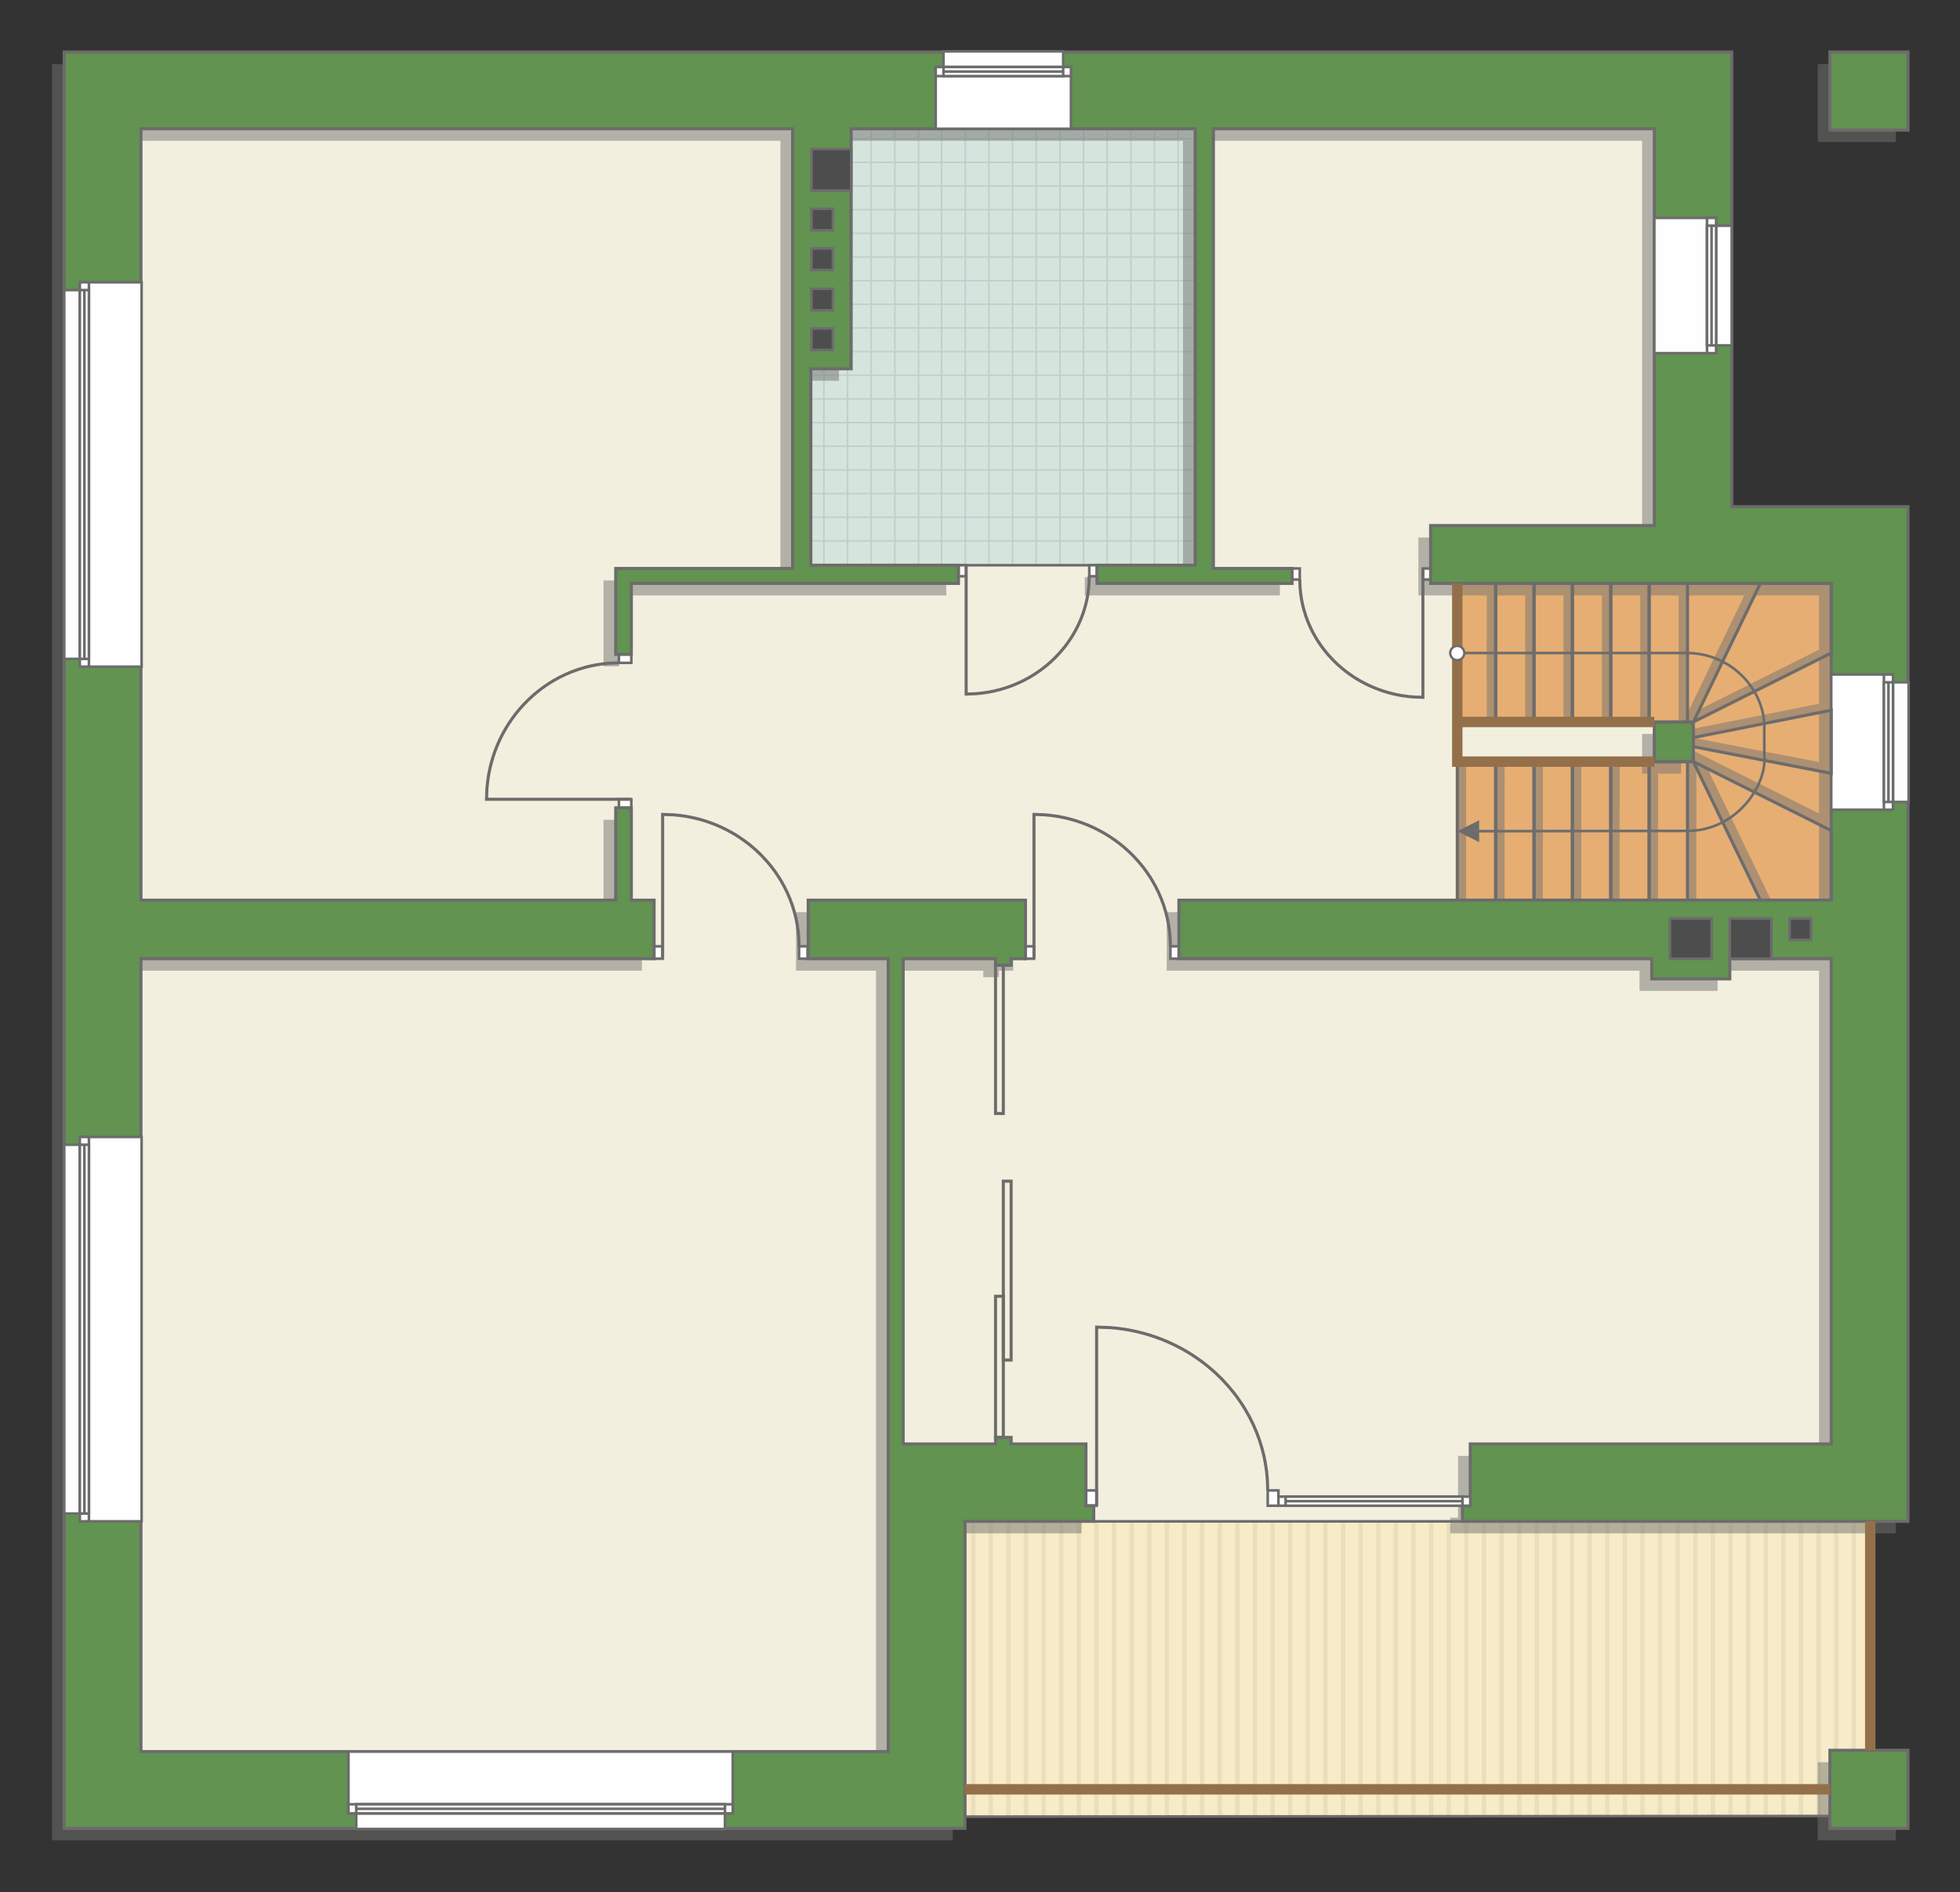 <?xml version="1.0" encoding="UTF-8"?>
<!DOCTYPE svg PUBLIC "-//W3C//DTD SVG 1.1//EN" "http://www.w3.org/Graphics/SVG/1.1/DTD/svg11.dtd">
<!-- Creator: CorelDRAW -->
<svg xmlns="http://www.w3.org/2000/svg" xml:space="preserve" width="127.582mm" height="123.166mm" version="1.1" style="shape-rendering:geometricPrecision; text-rendering:geometricPrecision; image-rendering:optimizeQuality; fill-rule:evenodd; clip-rule:evenodd"
viewBox="0 0 13924.88 13442.88"
 xmlns:xlink="http://www.w3.org/1999/xlink"
 xmlns:xodm="http://www.corel.com/coreldraw/odm/2003">
 <rect x="0" y="0" width="13924.88" height="13442.88" fill="#333333" stroke="none"/>
 <defs>
  <style type="text/css">
   <![CDATA[
    .str4 {stroke:#94704A;stroke-width:73.88;stroke-miterlimit:22.926}
    .str0 {stroke:#6C6C6C;stroke-width:18.43;stroke-miterlimit:22.926}
    .str2 {stroke:#6C6C6C;stroke-width:18.48;stroke-miterlimit:22.926}
    .str3 {stroke:#6C6C6C;stroke-width:21.83;stroke-miterlimit:22.926}
    .str1 {stroke:#BDD2C8;stroke-width:10.91;stroke-miterlimit:22.926}
    .fil3 {fill:none}
    .fil8 {fill:#FEFEFE}
    .fil4 {fill:#D6E4DE}
    .fil10 {fill:#4D4D4D}
    .fil9 {fill:#629351}
    .fil6 {fill:#E6AE73}
    .fil2 {fill:#EADEBC}
    .fil5 {fill:#F2EFDE}
    .fil1 {fill:#F8EBC7}
    .fil12 {fill:white}
    .fil0 {fill:white}
    .fil11 {fill:#6C6C6C;fill-rule:nonzero}
    .fil7 {fill:#727271;fill-opacity:0.502}
   ]]>
  </style>
    <clipPath id="id0">
     <path d="M13287.23 10807.17l-6431.63 0 0 2097.67 6145.17 -4.63 286.46 -466.66 0 -1626.39z"/>
    </clipPath>
    <clipPath id="id1">
     <path d="M5760.55 4015.12l2730.68 0 0 -3100.32 -2444.21 0 -286.47 1704.94 0 1395.37z"/>
    </clipPath>
 </defs>
 <g id="пол">
  <g id="_1895300083888">
   <polygon class="fil0" points="13287.23,10807.17 6855.59,10807.17 6855.59,12904.84 13000.77,12900.21 13287.23,12433.56 "/>
   <g style="clip-path:url(#id0)">
    <g>
     <g>
      <rect class="fil1" transform="matrix(-4.67283E-13 7.762 -50.716 -4.65695E-11 17441.3 7069.24)" width="1018.75" height="251.69"/>
      <rect class="fil2" transform="matrix(-4.67283E-13 7.762 -0.124 -1.14149E-13 17441.3 7069.24)" width="1018.75" height="251.69"/>
      <rect class="fil2" transform="matrix(-4.67283E-13 7.762 -0.124 -1.14149E-13 9932.78 7069.24)" width="1018.75" height="251.69"/>
      <rect class="fil2" transform="matrix(-4.67283E-13 7.762 -0.124 -1.14149E-13 15564.2 7069.24)" width="1018.75" height="251.69"/>
      <rect class="fil2" transform="matrix(-4.67283E-13 7.762 -0.124 -1.14149E-13 8055.64 7069.24)" width="1018.75" height="251.69"/>
      <rect class="fil2" transform="matrix(-4.67283E-13 7.762 -0.124 -1.14149E-13 13687.1 7069.24)" width="1018.75" height="251.69"/>
      <rect class="fil2" transform="matrix(-4.67283E-13 7.762 -0.124 -1.14149E-13 6178.49 7069.24)" width="1018.75" height="251.69"/>
      <rect class="fil2" transform="matrix(-4.67283E-13 7.762 -0.124 -1.14149E-13 11809.9 7069.24)" width="1018.75" height="251.69"/>
      <rect class="fil2" transform="matrix(-4.67283E-13 7.762 -0.124 -1.14149E-13 17065.9 7069.24)" width="1018.75" height="251.69"/>
      <rect class="fil2" transform="matrix(-4.67283E-13 7.762 -0.124 -1.14149E-13 9557.35 7069.24)" width="1018.75" height="251.69"/>
      <rect class="fil2" transform="matrix(-4.67283E-13 7.762 -0.124 -1.14149E-13 15188.8 7069.24)" width="1018.75" height="251.69"/>
      <rect class="fil2" transform="matrix(-4.67283E-13 7.762 -0.124 -1.14149E-13 7680.21 7069.24)" width="1018.75" height="251.69"/>
      <rect class="fil2" transform="matrix(-4.67283E-13 7.762 -0.124 -1.14149E-13 13311.6 7069.24)" width="1018.75" height="251.69"/>
      <rect class="fil2" transform="matrix(-4.67283E-13 7.762 -0.124 -1.14149E-13 5803.07 7069.24)" width="1018.75" height="251.69"/>
      <rect class="fil2" transform="matrix(-4.67283E-13 7.762 -0.124 -1.14149E-13 11434.5 7069.24)" width="1018.75" height="251.69"/>
      <rect class="fil2" transform="matrix(-4.67283E-13 7.762 -0.124 -1.14149E-13 16690.5 7069.24)" width="1018.75" height="251.69"/>
      <rect class="fil2" transform="matrix(-4.67283E-13 7.762 -0.124 -1.14149E-13 9181.92 7069.24)" width="1018.75" height="251.69"/>
      <rect class="fil2" transform="matrix(-4.67283E-13 7.762 -0.124 -1.14149E-13 14813.3 7069.24)" width="1018.75" height="251.69"/>
      <rect class="fil2" transform="matrix(-4.67283E-13 7.762 -0.124 -1.14149E-13 7304.78 7069.24)" width="1018.75" height="251.69"/>
      <rect class="fil2" transform="matrix(-4.67283E-13 7.762 -0.124 -1.14149E-13 12936.2 7069.24)" width="1018.75" height="251.69"/>
      <rect class="fil2" transform="matrix(-4.67283E-13 7.762 -0.124 -1.14149E-13 5427.64 7069.24)" width="1018.75" height="251.69"/>
      <rect class="fil2" transform="matrix(-4.67283E-13 7.762 -0.124 -1.14149E-13 11059.1 7069.24)" width="1018.75" height="251.69"/>
      <rect class="fil2" transform="matrix(-4.67283E-13 7.762 -0.124 -1.14149E-13 16315.1 7069.24)" width="1018.75" height="251.69"/>
      <rect class="fil2" transform="matrix(-4.67283E-13 7.762 -0.124 -1.14149E-13 8806.49 7069.24)" width="1018.75" height="251.69"/>
      <rect class="fil2" transform="matrix(-4.67283E-13 7.762 -0.124 -1.14149E-13 14437.9 7069.24)" width="1018.75" height="251.69"/>
      <rect class="fil2" transform="matrix(-4.67283E-13 7.762 -0.124 -1.14149E-13 6929.35 7069.24)" width="1018.75" height="251.69"/>
      <rect class="fil2" transform="matrix(-4.67283E-13 7.762 -0.124 -1.14149E-13 12560.8 7069.24)" width="1018.75" height="251.69"/>
      <rect class="fil2" transform="matrix(-4.67283E-13 7.762 -0.124 -1.14149E-13 5052.21 7069.24)" width="1018.75" height="251.69"/>
      <rect class="fil2" transform="matrix(-4.67283E-13 7.762 -0.124 -1.14149E-13 10683.6 7069.24)" width="1018.75" height="251.69"/>
      <rect class="fil2" transform="matrix(-4.67283E-13 7.762 -0.124 -1.14149E-13 15939.6 7069.24)" width="1018.75" height="251.69"/>
      <rect class="fil2" transform="matrix(-4.67283E-13 7.762 -0.124 -1.14149E-13 8431.07 7069.24)" width="1018.75" height="251.69"/>
      <rect class="fil2" transform="matrix(-4.67283E-13 7.762 -0.124 -1.14149E-13 14062.5 7069.24)" width="1018.75" height="251.69"/>
      <rect class="fil2" transform="matrix(-4.67283E-13 7.762 -0.124 -1.14149E-13 6553.92 7069.24)" width="1018.75" height="251.69"/>
      <rect class="fil2" transform="matrix(-4.67283E-13 7.762 -0.124 -1.14149E-13 12185.3 7069.24)" width="1018.75" height="251.69"/>
      <rect class="fil2" transform="matrix(-4.67283E-13 7.762 -0.124 -1.14149E-13 10308.2 7069.24)" width="1018.75" height="251.69"/>
      <rect class="fil2" transform="matrix(-4.67283E-13 7.762 -0.124 -1.14149E-13 17316.2 7069.24)" width="1018.75" height="251.69"/>
      <rect class="fil2" transform="matrix(-4.67283E-13 7.762 -0.124 -1.14149E-13 9807.64 7069.24)" width="1018.75" height="251.69"/>
      <rect class="fil2" transform="matrix(-4.67283E-13 7.762 -0.124 -1.14149E-13 15439.1 7069.24)" width="1018.75" height="251.69"/>
      <rect class="fil2" transform="matrix(-4.67283E-13 7.762 -0.124 -1.14149E-13 7930.49 7069.24)" width="1018.75" height="251.69"/>
      <rect class="fil2" transform="matrix(-4.67283E-13 7.762 -0.124 -1.14149E-13 13561.9 7069.24)" width="1018.75" height="251.69"/>
      <rect class="fil2" transform="matrix(-4.67283E-13 7.762 -0.124 -1.14149E-13 6053.35 7069.24)" width="1018.75" height="251.69"/>
      <rect class="fil2" transform="matrix(-4.67283E-13 7.762 -0.124 -1.14149E-13 11684.8 7069.24)" width="1018.75" height="251.69"/>
      <rect class="fil2" transform="matrix(-4.67283E-13 7.762 -0.124 -1.14149E-13 16940.8 7069.24)" width="1018.75" height="251.69"/>
      <rect class="fil2" transform="matrix(-4.67283E-13 7.762 -0.124 -1.14149E-13 9432.21 7069.24)" width="1018.75" height="251.69"/>
      <rect class="fil2" transform="matrix(-4.67283E-13 7.762 -0.124 -1.14149E-13 15063.6 7069.24)" width="1018.75" height="251.69"/>
      <rect class="fil2" transform="matrix(-4.67283E-13 7.762 -0.124 -1.14149E-13 7555.07 7069.24)" width="1018.75" height="251.69"/>
      <rect class="fil2" transform="matrix(-4.67283E-13 7.762 -0.124 -1.14149E-13 13186.5 7069.24)" width="1018.75" height="251.69"/>
      <rect class="fil2" transform="matrix(-4.67283E-13 7.762 -0.124 -1.14149E-13 5677.92 7069.24)" width="1018.75" height="251.69"/>
      <rect class="fil2" transform="matrix(-4.67283E-13 7.762 -0.124 -1.14149E-13 11309.3 7069.24)" width="1018.75" height="251.69"/>
      <rect class="fil2" transform="matrix(-4.67283E-13 7.762 -0.124 -1.14149E-13 16565.3 7069.24)" width="1018.75" height="251.69"/>
      <rect class="fil2" transform="matrix(-4.67283E-13 7.762 -0.124 -1.14149E-13 9056.78 7069.24)" width="1018.75" height="251.69"/>
      <rect class="fil2" transform="matrix(-4.67283E-13 7.762 -0.124 -1.14149E-13 14688.2 7069.24)" width="1018.75" height="251.69"/>
      <rect class="fil2" transform="matrix(-4.67283E-13 7.762 -0.124 -1.14149E-13 7179.64 7069.24)" width="1018.75" height="251.69"/>
      <rect class="fil2" transform="matrix(-4.67283E-13 7.762 -0.124 -1.14149E-13 12811.1 7069.24)" width="1018.75" height="251.69"/>
      <rect class="fil2" transform="matrix(-4.67283E-13 7.762 -0.124 -1.14149E-13 5302.5 7069.24)" width="1018.75" height="251.69"/>
      <rect class="fil2" transform="matrix(-4.67283E-13 7.762 -0.124 -1.14149E-13 10933.9 7069.24)" width="1018.75" height="251.69"/>
      <rect class="fil2" transform="matrix(-4.67283E-13 7.762 -0.124 -1.14149E-13 16189.9 7069.24)" width="1018.75" height="251.69"/>
      <rect class="fil2" transform="matrix(-4.67283E-13 7.762 -0.124 -1.14149E-13 8681.35 7069.24)" width="1018.75" height="251.69"/>
      <rect class="fil2" transform="matrix(-4.67283E-13 7.762 -0.124 -1.14149E-13 14312.8 7069.24)" width="1018.75" height="251.69"/>
      <rect class="fil2" transform="matrix(-4.67283E-13 7.762 -0.124 -1.14149E-13 6804.21 7069.24)" width="1018.75" height="251.69"/>
      <rect class="fil2" transform="matrix(-4.67283E-13 7.762 -0.124 -1.14149E-13 12435.6 7069.24)" width="1018.75" height="251.69"/>
      <rect class="fil2" transform="matrix(-4.67283E-13 7.762 -0.124 -1.14149E-13 4927.07 7069.24)" width="1018.75" height="251.69"/>
      <rect class="fil2" transform="matrix(-4.67283E-13 7.762 -0.124 -1.14149E-13 10558.5 7069.24)" width="1018.75" height="251.69"/>
      <rect class="fil2" transform="matrix(-4.67283E-13 7.762 -0.124 -1.14149E-13 15814.5 7069.24)" width="1018.75" height="251.69"/>
      <rect class="fil2" transform="matrix(-4.67283E-13 7.762 -0.124 -1.14149E-13 8305.92 7069.24)" width="1018.75" height="251.69"/>
      <rect class="fil2" transform="matrix(-4.67283E-13 7.762 -0.124 -1.14149E-13 13937.3 7069.24)" width="1018.75" height="251.69"/>
      <rect class="fil2" transform="matrix(-4.67283E-13 7.762 -0.124 -1.14149E-13 6428.78 7069.24)" width="1018.75" height="251.69"/>
      <rect class="fil2" transform="matrix(-4.67283E-13 7.762 -0.124 -1.14149E-13 12060.2 7069.24)" width="1018.75" height="251.69"/>
      <rect class="fil2" transform="matrix(-4.67283E-13 7.762 -0.124 -1.14149E-13 10183.1 7069.24)" width="1018.75" height="251.69"/>
      <rect class="fil2" transform="matrix(-4.67283E-13 7.762 -0.124 -1.14149E-13 17191.1 7069.24)" width="1018.75" height="251.69"/>
      <rect class="fil2" transform="matrix(-4.67283E-13 7.762 -0.124 -1.14149E-13 9682.49 7069.24)" width="1018.75" height="251.69"/>
      <rect class="fil2" transform="matrix(-4.67283E-13 7.762 -0.124 -1.14149E-13 15313.9 7069.24)" width="1018.75" height="251.69"/>
      <rect class="fil2" transform="matrix(-4.67283E-13 7.762 -0.124 -1.14149E-13 7805.35 7069.24)" width="1018.75" height="251.69"/>
      <rect class="fil2" transform="matrix(-4.67283E-13 7.762 -0.124 -1.14149E-13 13436.8 7069.24)" width="1018.75" height="251.69"/>
      <rect class="fil2" transform="matrix(-4.67283E-13 7.762 -0.124 -1.14149E-13 5928.21 7069.24)" width="1018.75" height="251.69"/>
      <rect class="fil2" transform="matrix(-4.67283E-13 7.762 -0.124 -1.14149E-13 11559.6 7069.24)" width="1018.75" height="251.69"/>
      <rect class="fil2" transform="matrix(-4.67283E-13 7.762 -0.124 -1.14149E-13 16815.6 7069.24)" width="1018.75" height="251.69"/>
      <rect class="fil2" transform="matrix(-4.67283E-13 7.762 -0.124 -1.14149E-13 9307.06 7069.24)" width="1018.75" height="251.69"/>
      <rect class="fil2" transform="matrix(-4.67283E-13 7.762 -0.124 -1.14149E-13 14938.5 7069.24)" width="1018.75" height="251.69"/>
      <rect class="fil2" transform="matrix(-4.67283E-13 7.762 -0.124 -1.14149E-13 7429.92 7069.24)" width="1018.75" height="251.69"/>
      <rect class="fil2" transform="matrix(-4.67283E-13 7.762 -0.124 -1.14149E-13 13061.3 7069.24)" width="1018.75" height="251.69"/>
      <rect class="fil2" transform="matrix(-4.67283E-13 7.762 -0.124 -1.14149E-13 5552.78 7069.24)" width="1018.75" height="251.69"/>
      <rect class="fil2" transform="matrix(-4.67283E-13 7.762 -0.124 -1.14149E-13 11184.2 7069.24)" width="1018.75" height="251.69"/>
      <rect class="fil2" transform="matrix(-4.67283E-13 7.762 -0.124 -1.14149E-13 16440.2 7069.24)" width="1018.75" height="251.69"/>
      <rect class="fil2" transform="matrix(-4.67283E-13 7.762 -0.124 -1.14149E-13 8931.64 7069.24)" width="1018.75" height="251.69"/>
      <rect class="fil2" transform="matrix(-4.67283E-13 7.762 -0.124 -1.14149E-13 14563.1 7069.24)" width="1018.75" height="251.69"/>
      <rect class="fil2" transform="matrix(-4.67283E-13 7.762 -0.124 -1.14149E-13 7054.49 7069.24)" width="1018.75" height="251.69"/>
      <rect class="fil2" transform="matrix(-4.67283E-13 7.762 -0.124 -1.14149E-13 12685.9 7069.24)" width="1018.75" height="251.69"/>
      <rect class="fil2" transform="matrix(-4.67283E-13 7.762 -0.124 -1.14149E-13 5177.35 7069.24)" width="1018.75" height="251.69"/>
      <rect class="fil2" transform="matrix(-4.67283E-13 7.762 -0.124 -1.14149E-13 10808.8 7069.24)" width="1018.75" height="251.69"/>
      <rect class="fil2" transform="matrix(-4.67283E-13 7.762 -0.124 -1.14149E-13 16064.8 7069.24)" width="1018.75" height="251.69"/>
      <rect class="fil2" transform="matrix(-4.67283E-13 7.762 -0.124 -1.14149E-13 8556.21 7069.24)" width="1018.75" height="251.69"/>
      <rect class="fil2" transform="matrix(-4.67283E-13 7.762 -0.124 -1.14149E-13 14187.6 7069.24)" width="1018.75" height="251.69"/>
      <rect class="fil2" transform="matrix(-4.67283E-13 7.762 -0.124 -1.14149E-13 6679.07 7069.24)" width="1018.75" height="251.69"/>
      <rect class="fil2" transform="matrix(-4.67283E-13 7.762 -0.124 -1.14149E-13 12310.5 7069.24)" width="1018.75" height="251.69"/>
      <rect class="fil2" transform="matrix(-4.67283E-13 7.762 -0.124 -1.14149E-13 4801.92 7069.24)" width="1018.75" height="251.69"/>
      <rect class="fil2" transform="matrix(-4.67283E-13 7.762 -0.124 -1.14149E-13 10433.4 7069.24)" width="1018.75" height="251.69"/>
      <rect class="fil2" transform="matrix(-4.67283E-13 7.762 -0.124 -1.14149E-13 15689.3 7069.24)" width="1018.75" height="251.69"/>
      <rect class="fil2" transform="matrix(-4.67283E-13 7.762 -0.124 -1.14149E-13 8180.78 7069.24)" width="1018.75" height="251.69"/>
      <rect class="fil2" transform="matrix(-4.67283E-13 7.762 -0.124 -1.14149E-13 13812.2 7069.24)" width="1018.75" height="251.69"/>
      <rect class="fil2" transform="matrix(-4.67283E-13 7.762 -0.124 -1.14149E-13 6303.64 7069.24)" width="1018.75" height="251.69"/>
      <rect class="fil2" transform="matrix(-4.67283E-13 7.762 -0.124 -1.14149E-13 11935.1 7069.24)" width="1018.75" height="251.69"/>
      <rect class="fil2" transform="matrix(-4.67283E-13 7.762 -0.124 -1.14149E-13 10057.9 7069.24)" width="1018.75" height="251.69"/>
     </g>
    </g>
   </g>
   <polygon class="fil3 str0" points="13287.23,10807.17 6855.59,10807.17 6855.59,12904.84 13000.77,12900.21 13287.23,12433.56 "/>
   <polygon class="fil4" points="5760.55,4015.12 8491.23,4015.12 8491.23,914.8 6047.02,914.8 5760.55,2619.74 "/>
   <g style="clip-path:url(#id1)">
    <g>
     <path id="_1" class="fil3 str1" d="M5349.11 4846.41l0 -6750.82m168.06 6750.82l0 -6750.82m168.06 6750.82l0 -6750.82m168.06 6750.82l0 -6750.82m168.06 6750.82l0 -6750.82m168.06 6750.82l0 -6750.82m168.06 6750.82l0 -6750.82m168.06 6750.82l0 -6750.82m-2520.81 6750.9l0 -6750.82m168.06 6750.82l0 -6750.82m168.06 6750.82l0 -6750.82m168.06 6750.82l0 -6750.82m168.06 6750.82l0 -6750.82m168.06 6750.82l0 -6750.82m168.06 6750.82l0 -6750.82m168.06 6750.82l0 -6750.82m-2520.9 6750.73l0 -6750.82m168.06 6750.82l0 -6750.82m168.06 6750.82l0 -6750.82m168.06 6750.82l0 -6750.82m168.06 6750.82l0 -6750.82m168.06 6750.82l0 -6750.82m168.06 6750.82l0 -6750.82m168.06 6750.82l0 -6750.82m-2520.81 6750.9l0 -6750.82m168.06 6750.82l0 -6750.82m168.06 6750.82l0 -6750.82m168.06 6750.82l0 -6750.82m168.06 6750.82l0 -6750.82m168.06 6750.82l0 -6750.82m168.06 6750.82l0 -6750.82m168.06 6750.82l0 -6750.82"/>
     <path class="fil3 str1" d="M-223.41 2665.7l11039.85 0m-11039.85 168.06l11039.85 0m-11039.85 168.06l11039.85 0m-11039.85 168.06l11039.85 0m-11039.85 168.06l11039.85 0m-11039.85 168.06l11039.85 0m-11039.85 168.06l11039.85 0m-11039.85 168.06l11039.85 0m-11039.99 -2520.81l11039.85 0m-11039.85 168.06l11039.85 0m-11039.85 168.06l11039.85 0m-11039.85 168.06l11039.85 0m-11039.85 168.06l11039.85 0m-11039.85 168.06l11039.85 0m-11039.85 168.06l11039.85 0m-11039.85 168.06l11039.85 0m-11039.71 -2520.9l11039.85 0m-11039.85 168.06l11039.85 0m-11039.85 168.06l11039.85 0m-11039.85 168.06l11039.85 0m-11039.85 168.06l11039.85 0m-11039.85 168.06l11039.85 0m-11039.85 168.06l11039.85 0m-11039.85 168.06l11039.85 0m-11039.99 -2520.81l11039.85 0m-11039.85 168.06l11039.85 0m-11039.85 168.06l11039.85 0m-11039.85 168.06l11039.85 0m-11039.85 168.06l11039.85 0m-11039.85 168.06l11039.85 0m-11039.85 168.06l11039.85 0m-11039.85 168.06l11039.85 0"/>
     <path class="fil3 str1" d="M139.42 4846.5l0 -6750.82m168.06 6750.82l0 -6750.82m168.06 6750.82l0 -6750.82m168.06 6750.82l0 -6750.82m168.06 6750.82l0 -6750.82m168.06 6750.82l0 -6750.82m168.06 6750.82l0 -6750.82m168.06 6750.82l0 -6750.82m-1344.39 6750.9l0 -6750.82"/>
     <path class="fil3 str1" d="M10723.02 4918.01l0 -6750.82m168.06 6750.82l0 -6750.82m168.06 6750.82l0 -6750.82m168.06 6750.82l0 -6750.82m168.06 6750.82l0 -6750.82m168.06 6750.82l0 -6750.82m168.06 6750.82l0 -6750.82m168.06 6750.82l0 -6750.82m-2520.81 6750.9l0 -6750.82m168.06 6750.82l0 -6750.82m168.06 6750.82l0 -6750.82m168.06 6750.82l0 -6750.82m168.06 6750.82l0 -6750.82m168.06 6750.82l0 -6750.82m168.06 6750.82l0 -6750.82m168.06 6750.82l0 -6750.82m-2520.9 6750.73l0 -6750.82m168.06 6750.82l0 -6750.82m168.06 6750.82l0 -6750.82m168.06 6750.82l0 -6750.82m168.06 6750.82l0 -6750.82m168.06 6750.82l0 -6750.82m168.06 6750.82l0 -6750.82m168.06 6750.82l0 -6750.82m-2520.81 6750.9l0 -6750.82m168.06 6750.82l0 -6750.82m168.06 6750.82l0 -6750.82m168.06 6750.82l0 -6750.82m168.06 6750.82l0 -6750.82m168.06 6750.82l0 -6750.82m168.06 6750.82l0 -6750.82m168.06 6750.82l0 -6750.82"/>
    </g>
   </g>
   <polygon class="fil3" points="5760.55,4015.12 8491.23,4015.12 8491.23,914.8 6047.02,914.8 5760.55,2619.74 "/>
   <polygon class="fil5 str2" points="13254.89,3816.44 13254.89,10617.72 11434.44,10807.16 6599.16,10807.16 6599.16,12726.95 779.73,12726.95 779.73,586.76 5732.83,586.76 5679.7,2665.95 5760.55,4015.12 8542.05,4015.12 8542.05,706.88 11964.8,706.88 11964.8,3925.02 "/>
   <polygon class="fil6 str2" points="10353.26,4144.49 10353.26,5128.64 11753.25,5128.64 11753.25,5410.49 10353.26,5410.49 10353.26,6394.65 13010.01,6394.65 13010.01,4144.49 "/>
  </g>
 </g>
 <g id="тень">
  <g id="_1895300096176">
   <polygon class="fil7" points="12216.41,454.79 369.62,454.79 369.62,13073.2 6768.92,13073.2 6768.92,10892.35 7683.77,10892.35 7683.77,10781.46 7628.32,10781.46 7628.32,10342.52 7096.98,10342.52 7096.98,10296.32 6986.09,10296.32 6986.09,10342.52 6329.98,10342.52 6329.98,6895.68 6986.09,6895.68 6986.09,6941.88 7096.98,6941.88 7096.98,6895.68 7198.62,6895.68 7198.62,6479.84 5655.4,6479.84 5655.4,6895.68 6223.71,6895.68 6223.71,12527.99 914.84,12527.99 914.84,6895.68 4560.36,6895.68 4560.36,6479.84 4398.64,6479.84 4398.64,5823.73 4287.75,5823.73 4287.75,6479.84 914.84,6479.84 914.84,1000 5544.51,1000 5544.51,4123.42 4287.75,4123.42 4287.75,4733.32 4398.64,4733.32 4398.64,4229.68 6722.72,4229.68 6722.72,4100.32 5673.88,4100.32 5673.88,2704.94 5960.35,2704.94 5960.35,1000 6561,1000 8404.56,1000 8404.56,4100.32 7706.87,4100.32 7706.87,4229.68 9093,4229.68 9093,4123.42 8533.92,4123.42 8533.92,1000 11666.58,1000 11666.58,3818.47 10077.16,3818.47 10077.16,4229.68 12923.34,4229.68 12923.34,6479.84 8289.05,6479.84 8289.05,6895.68 11648.1,6895.68 11648.1,7038.91 12202.55,7038.91 12202.55,6895.68 12923.34,6895.68 12923.34,10342.52 10359,10342.52 10359,10781.46 10303.55,10781.46 10303.55,10892.35 13468.55,10892.35 13468.55,3684.48 12216.41,3684.48 "/>
   <polygon class="fil7" points="13468.55,454.79 12914.1,454.79 12914.1,1009.24 13468.55,1009.24 "/>
   <polygon class="fil7" points="13468.55,13073.2 13468.55,12518.74 12914.1,12518.74 12914.1,13073.2 "/>
   <polygon class="fil7" points="11666.58,5213.84 11943.81,5213.84 11943.81,5495.69 11666.58,5495.69 "/>
  </g>
  <g id="_1895300095648">
   <polygon class="fil7" points="10625.36,5128.64 10625.87,4229.68 10562.61,4229.68 10562.67,5128.64 "/>
   <polygon class="fil7" points="10898.48,5128.64 10898.99,4229.68 10835.73,4229.68 10835.8,5128.64 "/>
   <polygon class="fil7" points="11170.56,5128.64 11171.08,4229.68 11107.82,4229.68 11107.88,5128.64 "/>
   <polygon class="fil7" points="11443.69,5128.64 11444.2,4229.68 11380.94,4229.68 11381,5128.64 "/>
   <polygon class="fil7" points="11715.78,5128.64 11716.29,4229.68 11653.03,4229.68 11653.1,5128.64 "/>
   <polygon class="fil7" points="11988.9,5128.64 11989.42,4229.68 11926.16,4229.68 11926.22,5128.64 "/>
   <polygon class="fil7" points="10416.01,6394.65 10416.52,5410.49 10353.26,5410.49 10353.32,6394.65 "/>
   <polygon class="fil7" points="10689.13,6394.65 10689.64,5410.49 10626.38,5410.49 10626.45,6394.65 "/>
   <polygon class="fil7" points="10961.21,6394.65 10961.73,5410.49 10898.47,5410.49 10898.53,6394.65 "/>
   <polygon class="fil7" points="11234.34,6394.65 11234.85,5410.49 11171.59,5410.49 11171.65,6394.65 "/>
   <polygon class="fil7" points="11506.43,6394.65 11506.95,5410.49 11443.69,5410.49 11443.75,6394.65 "/>
   <polygon class="fil7" points="11779.55,6394.65 11780.07,5495.69 11716.81,5495.69 11716.87,6394.65 "/>
   <polygon class="fil7" points="12051.65,6394.65 12052.16,5410.49 11988.9,5410.49 11988.97,6394.65 "/>
   <polygon class="fil7" points="12582.24,6394.65 12131.24,5460.87 12030.48,5410.49 12506.39,6394.65 "/>
   <polygon class="fil7" points="12030.48,5128.64 12465.19,4229.68 12392.62,4229.68 11988.9,5065.65 11988.9,5128.64 "/>
   <polygon class="fil7" points="12030.48,5128.64 12923.34,4682.22 12923.34,4614.9 12073.23,5040.22 "/>
   <polygon class="fil7" points="12030.48,5239.53 12923.34,5062.65 12923.34,4999.39 12030.48,5176.85 "/>
   <polygon class="fil7" points="12030.48,5304.22 12923.34,5476.9 12923.34,5413.64 12030.48,5241.54 "/>
   <polygon class="fil7" points="12030.48,5410.49 12923.34,5856.91 12923.34,5778.67 12030.48,5332.83 "/>
  </g>
 </g>
 <g id="двери">
  <g id="_1895300098768">
   <g>
    <polygon class="fil8 str0" points="10109.13,4116.71 10109.13,4038.22 10163.83,4038.22 10163.83,4116.71 "/>
    <polyline class="fil3 str3" points="10109.13,4038.22 10109.13,4953.52 10041.81,4951.07 10001.86,4947.29 9966.03,4942.36 9942.77,4938.4 9910.96,4931.95 9880.59,4924.66 9861.15,4919.41 9833.5,4911.13 9802.64,4900.7 9769.6,4888.14 9733.2,4872.51 9701.87,4857.47 9668.25,4839.6 9646.75,4827.18 9621.39,4811.47 9585.52,4787.09 9559.12,4767.43 9534.39,4747.55 9503.64,4720.65 9473.02,4691.11 9437.14,4652.45 9408.63,4617.98 9389.53,4592.61 9364.71,4556.37 9349.82,4532.46 9328.17,4494.07 9309.21,4455.86 9292.26,4416.68 9277.22,4376.09 9263.58,4331.91 9254.05,4293.98 9246.65,4257.14 9240.2,4213.78 9236.13,4170.12 9234.38,4116.71 "/>
    <polygon class="fil8 str0" points="9234.38,4038.22 9179.68,4038.22 9179.68,4116.71 9234.38,4116.71 "/>
   </g>
   <g>
    <polygon class="fil8 str0" points="6864.1,4093.6 6864.1,4015.12 6809.39,4015.12 6809.39,4093.6 "/>
    <polyline class="fil3 str3" points="6864.1,4015.12 6864.1,4930.41 6931.42,4927.97 6971.36,4924.18 7007.19,4919.26 7030.45,4915.29 7062.26,4908.84 7092.63,4901.55 7112.07,4896.3 7139.72,4888.02 7170.58,4877.6 7203.62,4865.03 7240.02,4849.4 7271.36,4834.36 7304.97,4816.5 7326.47,4804.08 7351.83,4788.36 7387.7,4763.99 7414.11,4744.32 7438.83,4724.45 7469.58,4697.54 7500.2,4668.01 7536.09,4629.35 7564.59,4594.87 7583.69,4569.5 7608.51,4533.27 7623.4,4509.36 7645.05,4470.97 7664.01,4432.76 7680.96,4393.58 7696,4352.98 7709.65,4308.8 7719.17,4270.88 7726.57,4234.04 7733.03,4190.68 7737.1,4147.02 7738.84,4093.6 "/>
    <polygon class="fil8 str0" points="7738.84,4015.12 7793.55,4015.12 7793.55,4093.6 7738.84,4093.6 "/>
   </g>
   <g>
    <polygon class="fil8 str0" points="7345.9,6722.58 7345.9,6810.48 7285.29,6810.48 7285.29,6722.58 "/>
    <polyline class="fil3 str3" points="7345.9,6810.48 7345.9,5785.42 7420.49,5788.15 7464.76,5792.39 7504.46,5797.9 7530.22,5802.34 7565.47,5809.57 7599.13,5817.73 7620.66,5823.61 7651.3,5832.89 7685.48,5844.56 7722.09,5858.64 7762.42,5876.13 7797.15,5892.98 7834.39,5912.98 7858.21,5926.9 7886.3,5944.5 7926.06,5971.8 7955.31,5993.82 7982.7,6016.08 8016.77,6046.21 8050.7,6079.28 8090.45,6122.58 8122.05,6161.2 8143.21,6189.61 8170.71,6230.19 8187.21,6256.97 8211.2,6299.95 8232.2,6342.76 8250.98,6386.65 8267.65,6432.09 8282.76,6481.58 8293.32,6524.05 8301.52,6565.3 8308.66,6613.87 8313.17,6662.76 8315.11,6722.58 "/>
    <polygon class="fil8 str0" points="8315.11,6810.48 8375.72,6810.48 8375.72,6722.58 8315.11,6722.58 "/>
   </g>
   <g>
    <polygon class="fil8 str0" points="4707.64,6722.58 4707.64,6810.48 4647.03,6810.48 4647.03,6722.58 "/>
    <polyline class="fil3 str3" points="4707.64,6810.48 4707.64,5785.42 4782.23,5788.15 4826.5,5792.39 4866.19,5797.9 4891.96,5802.34 4927.2,5809.57 4960.86,5817.73 4982.4,5823.61 5013.03,5832.89 5047.22,5844.56 5083.82,5858.64 5124.15,5876.13 5158.88,5892.98 5196.12,5912.98 5219.95,5926.9 5248.03,5944.5 5287.79,5971.8 5317.04,5993.82 5344.44,6016.08 5378.5,6046.21 5412.44,6079.28 5452.19,6122.58 5483.78,6161.2 5504.95,6189.61 5532.45,6230.19 5548.94,6256.97 5572.93,6299.95 5593.93,6342.76 5612.71,6386.65 5629.38,6432.09 5644.5,6481.58 5655.05,6524.05 5663.26,6565.3 5670.4,6613.87 5674.91,6662.76 5676.85,6722.58 "/>
    <polygon class="fil8 str0" points="5676.85,6810.48 5737.46,6810.48 5737.46,6722.58 5676.85,6722.58 "/>
   </g>
   <g>
    <polygon class="fil8 str0" points="7791.01,10587.46 7791.01,10696.27 7714.99,10696.27 7714.99,10587.46 "/>
    <polyline class="fil3 str3" points="7791.01,10696.27 7791.01,9427.39 7884.57,9430.77 7940.08,9436.02 7989.87,9442.84 8022.2,9448.35 8066.39,9457.28 8108.61,9467.39 8135.63,9474.67 8174.04,9486.15 8216.93,9500.6 8262.84,9518.02 8313.42,9539.69 8356.98,9560.53 8403.68,9585.3 8433.57,9602.52 8468.8,9624.31 8518.67,9658.1 8555.35,9685.36 8589.71,9712.91 8632.44,9750.22 8674.99,9791.16 8724.86,9844.75 8764.48,9892.55 8791.02,9927.72 8825.51,9977.95 8846.21,10011.09 8876.29,10064.31 8902.64,10117.29 8926.19,10171.61 8947.09,10227.87 8966.05,10289.13 8979.29,10341.7 8989.58,10392.77 8998.54,10452.9 9004.19,10513.41 9006.63,10587.46 "/>
    <polygon class="fil8 str0" points="9006.63,10696.27 9082.64,10696.27 9082.64,10587.46 9006.63,10587.46 "/>
   </g>
   <g>
    <polygon class="fil8 str0" points="4397.09,5677.94 4485.31,5677.94 4485.31,5738.55 4397.09,5738.55 "/>
    <polyline class="fil3 str3" points="4485.31,5677.94 3456.57,5677.94 3459.31,5603.35 3463.57,5559.08 3469.09,5519.39 3473.56,5493.62 3480.8,5458.37 3489,5424.71 3494.9,5403.18 3504.2,5372.55 3515.93,5338.36 3530.05,5301.75 3547.61,5261.42 3564.52,5226.69 3584.59,5189.45 3598.55,5165.63 3616.22,5137.55 3643.61,5097.78 3665.71,5068.53 3688.06,5041.15 3718.29,5007.07 3751.49,4973.14 3794.94,4933.39 3833.7,4901.79 3862.21,4880.63 3902.93,4853.14 3929.81,4836.63 3972.96,4812.64 4015.9,4791.65 4059.94,4772.86 4105.57,4756.2 4155.23,4741.08 4197.85,4730.52 4239.26,4722.32 4288,4715.18 4337.06,4710.67 4397.09,4708.73 "/>
    <polygon class="fil8 str0" points="4485.31,4708.73 4485.31,4648.12 4397.09,4648.12 4397.09,4708.73 "/>
   </g>
  </g>
 </g>
 <g id="стена">
  <g id="_1895300103040">
   <polygon class="fil9 str3" points="12303.09,369.59 456.29,369.59 456.29,12988 6855.59,12988 6855.59,10807.16 7770.44,10807.16 7770.44,10696.27 7714.99,10696.27 7714.99,10257.32 7183.65,10257.32 7183.65,10211.12 7072.76,10211.12 7072.76,10257.32 6416.65,10257.32 6416.65,6810.48 7072.76,6810.48 7072.76,6856.69 7183.65,6856.69 7183.65,6810.48 7285.29,6810.48 7285.29,6394.65 5742.07,6394.65 5742.07,6810.48 6310.39,6810.48 6310.39,12442.79 1001.51,12442.79 1001.51,6810.48 4647.03,6810.48 4647.03,6394.65 4485.31,6394.65 4485.31,5738.54 4374.42,5738.54 4374.42,6394.65 1001.51,6394.65 1001.51,914.8 5631.18,914.8 5631.18,4038.22 4374.42,4038.22 4374.42,4648.12 4485.31,4648.12 4485.31,4144.49 6809.39,4144.49 6809.39,4015.12 5760.55,4015.12 5760.55,2619.74 6047.02,2619.74 6047.02,914.8 6647.67,914.8 8491.23,914.8 8491.23,4015.12 7793.55,4015.12 7793.55,4144.49 9179.68,4144.49 9179.68,4038.22 8620.6,4038.22 8620.6,914.8 11753.25,914.8 11753.25,3733.27 10163.83,3733.27 10163.83,4144.49 13010.01,4144.49 13010.01,6394.65 8375.72,6394.65 8375.72,6810.48 11734.77,6810.48 11734.77,6953.71 12289.22,6953.71 12289.22,6810.48 13010.01,6810.48 13010.01,10257.32 10445.67,10257.32 10445.67,10696.27 10390.23,10696.27 10390.23,10807.16 13555.22,10807.16 13555.22,3599.28 12303.09,3599.28 "/>
   <polygon class="fil9 str3" points="13555.22,369.59 13000.77,369.59 13000.77,924.05 13555.22,924.05 "/>
   <polygon class="fil9 str3" points="13555.22,12988 13555.22,12433.55 13000.77,12433.55 13000.77,12988 "/>
   <polygon class="fil9 str3" points="11753.25,5128.64 12030.48,5128.64 12030.48,5410.49 11753.25,5410.49 "/>
  </g>
 </g>
 <g id="окно">
  <g id="_1895300103376">
   <g>
    <polygon class="fil8 str0" points="11753.25,1547.81 11753.25,2508.85 12192.2,2508.85 12192.2,2453.41 12303.09,2453.41 12303.09,1603.25 12192.2,1603.25 12192.2,1547.81 "/>
    <polygon class="fil8 str0" points="12127.51,1727.21 12127.51,2508.85 12192.2,2508.85 12192.2,1547.81 12127.51,1547.81 "/>
    <polygon class="fil8 str0" points="12147.48,1603.25 12192.2,1603.25 12192.2,2453.41 12127.51,2453.41 12127.51,1603.25 "/>
    <polyline class="fil3 str0" points="12159.86,2453.41 12159.86,1671.63 12159.86,1603.25 "/>
   </g>
   <g>
    <polygon class="fil8 str0" points="13010.01,4791.35 13010.01,5752.4 13448.96,5752.4 13448.96,5696.95 13559.85,5696.95 13559.85,4846.8 13448.96,4846.8 13448.96,4791.35 "/>
    <polygon class="fil8 str0" points="13384.27,4970.75 13384.27,5752.4 13448.96,5752.4 13448.96,4791.35 13384.27,4791.35 "/>
    <polygon class="fil8 str0" points="13404.24,4846.8 13448.96,4846.8 13448.96,5696.95 13384.27,5696.95 13384.27,4846.8 "/>
    <polyline class="fil3 str0" points="13416.62,5696.95 13416.62,4915.17 13416.62,4846.8 "/>
   </g>
   <g>
    <polygon class="fil8 str0" points="7608.72,914.8 6647.67,914.8 6647.67,475.86 6703.12,475.86 6703.12,364.97 7553.28,364.97 7553.28,475.86 7608.72,475.86 "/>
    <polygon class="fil8 str0" points="7429.32,540.55 6647.67,540.55 6647.67,475.86 7608.72,475.86 7608.72,540.55 "/>
    <polygon class="fil8 str0" points="7553.28,520.57 7553.28,475.86 6703.12,475.86 6703.12,540.55 7553.28,540.55 "/>
    <polyline class="fil3 str0" points="6703.12,508.2 7484.9,508.2 7553.28,508.2 "/>
   </g>
   <g>
    <polygon class="fil8 str0" points="1006.12,2005.23 1006.12,4735.91 567.18,4735.91 567.18,4680.46 456.29,4680.46 456.29,2060.67 567.18,2060.67 567.18,2005.23 "/>
    <polygon class="fil8 str0" points="631.87,2184.63 631.87,4735.91 567.18,4735.91 567.18,2005.23 631.87,2005.23 "/>
    <polygon class="fil8 str0" points="611.89,2060.67 567.18,2060.67 567.18,4680.46 631.87,4680.46 631.87,2060.67 "/>
    <polyline class="fil3 str0" points="599.52,4680.46 599.52,2129.05 599.52,2060.67 "/>
   </g>
   <g>
    <polygon class="fil8 str0" points="1006.12,8076.48 1006.12,10807.16 567.18,10807.16 567.18,10751.71 456.29,10751.71 456.29,8131.93 567.18,8131.93 567.18,8076.48 "/>
    <polygon class="fil8 str0" points="631.87,8255.88 631.87,10807.16 567.18,10807.16 567.18,8076.48 631.87,8076.48 "/>
    <polygon class="fil8 str0" points="611.89,8131.93 567.18,8131.93 567.18,10751.71 631.87,10751.71 631.87,8131.93 "/>
    <polyline class="fil3 str0" points="599.52,10751.71 599.52,8200.3 599.52,8131.93 "/>
   </g>
   <g>
    <polygon class="fil8 str0" points="2475.42,12442.79 5206.1,12442.79 5206.1,12881.74 5150.65,12881.74 5150.65,12992.63 2530.87,12992.63 2530.87,12881.74 2475.42,12881.74 "/>
    <polygon class="fil8 str0" points="2654.82,12817.05 5206.1,12817.05 5206.1,12881.74 2475.42,12881.74 2475.42,12817.05 "/>
    <polygon class="fil8 str0" points="2530.87,12837.02 2530.87,12881.74 5150.65,12881.74 5150.65,12817.05 2530.87,12817.05 "/>
    <polyline class="fil3 str0" points="5150.65,12849.4 2599.25,12849.4 2530.87,12849.4 "/>
   </g>
   <g>
    <polygon class="fil8 str0" points="10445.67,10631.58 9082.65,10631.58 9082.65,10696.27 10445.67,10696.27 "/>
    <polygon class="fil8 str0" points="10390.23,10663.93 10390.23,10696.27 9133.46,10696.27 9133.46,10631.58 10390.23,10631.58 "/>
    <polyline class="fil3 str0" points="9133.46,10663.93 10338.99,10663.93 10390.23,10663.93 "/>
   </g>
  </g>
 </g>
 <g id="ВК">
  <g id="_1895300114320">
   <polygon class="fil10 str2" points="6047.02,1058.04 5765.17,1058.04 5765.17,1353.75 6047.02,1353.75 "/>
   <polygon class="fil10 str2" points="5917.64,1483.12 5765.17,1483.12 5765.17,1635.59 5917.64,1635.59 "/>
   <polygon class="fil10 str2" points="5917.64,1764.97 5765.17,1764.97 5765.17,1917.44 5917.64,1917.44 "/>
   <polygon class="fil10 str2" points="5917.64,2051.43 5765.17,2051.43 5765.17,2203.9 5917.64,2203.9 "/>
   <polygon class="fil10 str2" points="5917.64,2333.28 5765.17,2333.28 5765.17,2485.76 5917.64,2485.76 "/>
   <polygon class="fil10 str2" points="12866.78,6524.01 12714.31,6524.01 12714.31,6676.49 12866.78,6676.49 "/>
   <polygon class="fil10 str2" points="12584.93,6524.01 12289.22,6524.01 12289.22,6810.48 12584.93,6810.48 "/>
   <polygon class="fil10 str2" points="12159.85,6524.01 11864.14,6524.01 11864.14,6810.48 12159.85,6810.48 "/>
  </g>
 </g>
 <g id="Линии">
  <g id="_1895300117008">
   <g>
    <polygon class="fil3 str3" points="10625.87,4144.49 10625.87,5128.64 10898.48,5128.64 10898.48,4144.49 "/>
    <polygon class="fil3 str3" points="10898.48,4144.49 10898.48,5128.64 11171.09,5128.64 11171.09,4144.49 "/>
    <polygon class="fil3 str3" points="11171.08,4144.49 11171.08,5128.64 11443.69,5128.64 11443.69,4144.49 "/>
    <polygon class="fil3 str3" points="11443.69,4144.49 11443.69,5128.64 11716.29,5128.64 11716.29,4144.49 "/>
    <polygon class="fil3 str3" points="11716.29,4144.49 11716.29,5128.64 11988.9,5128.64 11988.9,4144.49 "/>
    <polygon class="fil3 str3" points="10353.26,4144.49 10353.26,5128.64 10625.87,5128.64 10625.87,4144.49 "/>
    <polygon class="fil3 str3" points="10625.87,5410.49 10625.87,6394.65 10898.48,6394.65 10898.48,5410.49 "/>
    <polygon class="fil3 str3" points="10898.48,5410.49 10898.48,6394.65 11171.09,6394.65 11171.09,5410.49 "/>
    <polygon class="fil3 str3" points="11171.08,5410.49 11171.08,6394.65 11443.69,6394.65 11443.69,5410.49 "/>
    <polygon class="fil3 str3" points="11443.69,5410.49 11443.69,6394.65 11716.29,6394.65 11716.29,5410.49 "/>
    <polygon class="fil3 str3" points="11716.29,5410.49 11716.29,6394.65 11988.9,6394.65 11988.9,5410.49 "/>
    <polygon class="fil3 str3" points="10353.26,5410.49 10353.26,6394.65 10625.87,6394.65 10625.87,5410.49 "/>
    <polygon class="fil3 str3" points="12506.39,4144.49 12030.48,5128.64 13010.01,4638.88 13010.01,4144.49 "/>
    <polygon class="fil3 str3" points="13010.01,5045.47 12030.48,5239.53 12030.48,5304.22 13010.01,5493.66 "/>
    <polygon class="fil3 str3" points="12030.48,5410.49 13010.01,5900.26 13010.01,6394.65 12506.39,6394.65 "/>
   </g>
   <line class="fil3 str4" x1="13287.24" y1="12433.55" x2="13287.24" y2= "10807.16" />
   <line class="fil3 str4" x1="13000.77" y1="12710.77" x2="6855.59" y2= "12710.77" />
   <polyline class="fil3 str4" points="10353.26,4144.49 10353.26,5410.49 11753.25,5410.49 "/>
   <line class="fil3 str4" x1="11753.25" y1="5128.64" x2="10353.26" y2= "5128.64" />
   <g>
    <g>
     <path class="fil11" d="M10352.94 4580.52l0 0 2.97 0.08 2.95 0.22 2.91 0.37 2.87 0.52 2.82 0.64 2.77 0.79 2.71 0.92 2.65 1.05 2.58 1.17 2.51 1.29 2.44 1.41 2.36 1.51 2.28 1.63 2.19 1.72 2.11 1.82 2.02 1.92 1.92 2.02 1.83 2.11 1.72 2.19 1.63 2.28 1.52 2.36 1.4 2.43 1.29 2.52 1.18 2.58 1.05 2.65 0.92 2.72 0.79 2.77 0.65 2.82 0.51 2.88 0.37 2.91 0.23 2.95 0.08 2.98 -38.81 0 -0.02 -1.02 -0.08 -0.99 -0.13 -0.96 -0.16 -0.95 -0.22 -0.93 -0.26 -0.92 -0.31 -0.89 -0.34 -0.87 -0.39 -0.85 -0.43 -0.84 -0.47 -0.81 -0.5 -0.79 -0.55 -0.76 -0.58 -0.74 -0.62 -0.71 -0.64 -0.68 -0.69 -0.65 -0.71 -0.61 -0.73 -0.58 -0.77 -0.55 -0.79 -0.51 -0.81 -0.46 -0.84 -0.44 -0.85 -0.38 -0.87 -0.35 -0.89 -0.29 -0.92 -0.26 -0.93 -0.22 -0.95 -0.16 -0.96 -0.13 -0.98 -0.08 -1.02 -0.02 0 0 0 -38.81zm-58.22 58.22l0 0 0.08 -2.98 0.23 -2.95 0.37 -2.91 0.51 -2.88 0.65 -2.82 0.79 -2.77 0.92 -2.72 1.05 -2.65 1.18 -2.58 1.29 -2.52 1.4 -2.43 1.52 -2.36 1.63 -2.28 1.72 -2.19 1.83 -2.11 1.92 -2.02 2.02 -1.92 2.11 -1.82 2.19 -1.72 2.28 -1.63 2.36 -1.51 2.44 -1.41 2.51 -1.29 2.58 -1.17 2.65 -1.05 2.71 -0.92 2.77 -0.79 2.82 -0.64 2.87 -0.52 2.91 -0.37 2.95 -0.22 2.97 -0.08 0 38.81 -1.02 0.02 -0.98 0.08 -0.96 0.13 -0.95 0.16 -0.93 0.22 -0.92 0.26 -0.89 0.29 -0.87 0.35 -0.85 0.38 -0.84 0.44 -0.81 0.46 -0.79 0.51 -0.77 0.55 -0.73 0.58 -0.71 0.61 -0.69 0.65 -0.64 0.68 -0.62 0.71 -0.58 0.74 -0.55 0.76 -0.5 0.79 -0.47 0.81 -0.43 0.84 -0.39 0.85 -0.34 0.87 -0.31 0.89 -0.26 0.92 -0.22 0.93 -0.16 0.95 -0.13 0.96 -0.08 0.99 -0.02 1.02 0 0 -38.81 0zm58.22 58.22l0 0 -2.97 -0.08 -2.95 -0.22 -2.91 -0.37 -2.87 -0.52 -2.82 -0.64 -2.77 -0.79 -2.71 -0.92 -2.65 -1.05 -2.58 -1.17 -2.51 -1.29 -2.44 -1.41 -2.36 -1.51 -2.28 -1.63 -2.19 -1.72 -2.11 -1.82 -2.02 -1.92 -1.92 -2.02 -1.83 -2.11 -1.72 -2.19 -1.63 -2.28 -1.52 -2.36 -1.4 -2.43 -1.29 -2.52 -1.18 -2.58 -1.05 -2.65 -0.92 -2.72 -0.79 -2.77 -0.65 -2.82 -0.51 -2.88 -0.37 -2.91 -0.23 -2.95 -0.08 -2.98 38.81 0 0.02 1.02 0.08 0.99 0.13 0.96 0.16 0.95 0.22 0.93 0.26 0.92 0.31 0.89 0.34 0.87 0.39 0.85 0.43 0.84 0.47 0.81 0.5 0.79 0.55 0.76 0.58 0.74 0.62 0.71 0.64 0.68 0.69 0.65 0.71 0.61 0.73 0.58 0.77 0.55 0.79 0.51 0.81 0.46 0.84 0.44 0.85 0.38 0.87 0.35 0.89 0.29 0.92 0.26 0.93 0.22 0.95 0.16 0.96 0.13 0.98 0.08 1.02 0.02 0 0 0 38.81zm58.22 -58.22l-0.08 2.98 -0.23 2.95 -0.37 2.91 -0.51 2.88 -0.65 2.82 -0.79 2.77 -0.92 2.72 -1.05 2.65 -1.18 2.58 -1.29 2.52 -1.4 2.43 -1.52 2.36 -1.63 2.28 -1.72 2.19 -1.83 2.11 -1.92 2.02 -2.02 1.92 -2.11 1.82 -2.19 1.72 -2.28 1.63 -2.36 1.51 -2.44 1.41 -2.51 1.29 -2.58 1.17 -2.65 1.05 -2.71 0.92 -2.77 0.79 -2.82 0.64 -2.87 0.52 -2.91 0.37 -2.95 0.22 -2.97 0.08 0 -38.81 1.02 -0.02 0.98 -0.08 0.96 -0.13 0.95 -0.16 0.93 -0.22 0.92 -0.26 0.89 -0.29 0.87 -0.35 0.85 -0.38 0.84 -0.44 0.81 -0.46 0.79 -0.51 0.77 -0.55 0.73 -0.58 0.71 -0.61 0.69 -0.65 0.64 -0.68 0.62 -0.71 0.58 -0.74 0.55 -0.76 0.5 -0.79 0.47 -0.81 0.43 -0.84 0.39 -0.85 0.34 -0.87 0.31 -0.89 0.26 -0.92 0.22 -0.93 0.16 -0.95 0.13 -0.96 0.08 -0.99 0.02 -1.02 38.81 0zm1577.82 -9.15l-0.15 18.47 0.08 0.01 -159.92 0 -135.5 -0.01 -114.59 -0.01 -97.15 0 -83.21 -0.01 -72.74 -0.01 -65.77 0 -62.28 -0.01 -62.28 -0.01 -65.77 0 -72.74 -0.01 -83.21 -0.01 -97.15 0 -114.59 -0.01 -135.5 0.01 -159.92 0 0 -18.49 159.92 0 135.5 0.01 114.59 0.01 97.15 0 83.21 0.01 72.74 0.01 65.77 0 62.28 0.01 62.28 0.01 65.77 0 72.74 0.01 83.21 0.01 97.15 0 114.59 0.01 135.5 -0.01 159.92 0 0.08 0.01zm-0.08 -0.01l0.08 0.01 -1.32 -0.01 1.24 0zm554.74 554.75l-18.49 0 0.01 -0.41 0.41 -24.72 -0.98 -24.72 -2.34 -24.64 -3.67 -24.54 -4.97 -24.37 -6.24 -24.15 -7.49 -23.91 -8.71 -23.58 -9.92 -23.21 -11.07 -22.81 -12.22 -22.33 -13.32 -21.83 -14.41 -21.26 -15.45 -20.64 -16.48 -19.97 -17.48 -19.25 -18.45 -18.49 -19.38 -17.67 -20.3 -16.8 -21.17 -15.89 -22.03 -14.92 -22.87 -13.89 -23.65 -12.84 -24.42 -11.72 -25.16 -10.54 -25.88 -9.35 -26.57 -8.08 -27.22 -6.76 -27.84 -5.41 -28.45 -3.98 -29.03 -2.53 -29.59 -1.03 0.15 -18.47 30.55 1.05 29.99 2.62 29.41 4.11 28.8 5.59 28.14 7 27.48 8.36 26.75 9.66 26.03 10.91 25.25 12.11 24.46 13.27 23.63 14.37 22.77 15.42 21.89 16.42 20.98 17.36 20.04 18.26 19.06 19.1 18.07 19.91 17.03 20.65 15.98 21.34 14.91 21.98 13.77 22.57 12.64 23.12 11.46 23.62 10.27 24.04 9.04 24.45 7.77 24.79 6.48 25.07 5.16 25.33 3.8 25.5 2.44 25.65 1 25.75 -0.41 25.77 0.01 -0.41zm-18.49 0l0 -0.17 0.01 -0.24 -0.01 0.41zm18.42 171.63l-18.36 2.07 -0.07 -1.04 0 -31.4 0 -23.16 0 -16.1 0 -10.2 0 -5.49 0 -1.95 18.49 0.4 0 1.57 0 1.57 -18.49 0.4 0 -1.95 0 -5.49 0 -10.2 0 -16.1 0 -23.16 0 -31.4 18.49 0 0 31.4 0 23.16 0 16.1 0 10.2 0 5.49 0 1.95 -18.49 -0.4 0 -1.57 0 -1.57 18.49 -0.4 0 1.95 0 5.49 0 10.2 0 16.1 0 23.16 0 31.4 -0.07 -1.04zm-18.36 2.07l-0.07 -0.58 0 -0.46 0.07 1.04zm-536.3 553.66l-0.02 -18.47 0.01 -0.01 31.58 -0.92 30.84 -2.71 30.07 -4.42 29.31 -6.04 28.51 -7.61 27.69 -9.09 26.86 -10.49 25.99 -11.81 25.12 -13.08 24.2 -14.25 23.29 -15.36 22.33 -16.37 21.35 -17.33 20.37 -18.22 19.33 -18.99 18.29 -19.71 17.21 -20.37 16.13 -20.92 15 -21.39 13.87 -21.82 12.68 -22.12 11.5 -22.4 10.3 -22.54 9.06 -22.64 7.79 -22.65 6.52 -22.58 5.23 -22.42 3.89 -22.18 2.56 -21.86 1.19 -21.47 -0.17 -21 -1.57 -20.44 18.36 -2.07 1.68 21.73 0.17 22.22 -1.26 22.63 -2.67 22.95 -4.08 23.2 -5.45 23.38 -6.78 23.48 -8.1 23.52 -9.39 23.47 -10.65 23.35 -11.9 23.14 -13.12 22.87 -14.31 22.52 -15.48 22.09 -16.63 21.58 -17.76 21 -18.88 20.34 -19.94 19.6 -21.02 18.78 -22.05 17.9 -23.07 16.92 -24.06 15.86 -25.03 14.73 -25.98 13.53 -26.9 12.22 -27.8 10.86 -28.67 9.4 -29.51 7.89 -30.35 6.25 -31.14 4.57 -31.91 2.79 -32.65 0.96 0.01 -0.01zm-0.02 -18.47l0.01 -0.01 7.36 0 -7.37 0.01zm-1536.21 2.28l1536.21 -2.28 0.02 18.47 -1536.21 2.28 -0.02 -18.47zm-99.18 9.38l155.15 -77.86 0.24 155.27 -155.39 -77.41z"/>
    </g>
    <circle class="fil12" transform="matrix(-2.55667E-14 0.974 -0.965 -2.57952E-14 10353.3 4638.88)" r="43.21"/>
   </g>
   <g>
    <polygon class="fil3 str3" points="7128.2,7910.14 7128.2,6856.69 7072.76,6856.69 7072.76,7910.14 "/>
    <polygon class="fil3 str3" points="7183.65,9661.29 7183.65,8390.67 7128.2,8390.67 7128.2,9661.29 "/>
    <polygon class="fil3 str3" points="7128.2,10211.12 7128.2,9208.49 7072.76,9208.49 7072.76,10211.12 "/>
   </g>
  </g>
 </g>
 <g id="контур">
  <polygon class="fil3" points="-0,0 -0,13442.88 13924.88,13442.88 13924.88,0 "/>
 </g>
</svg>
